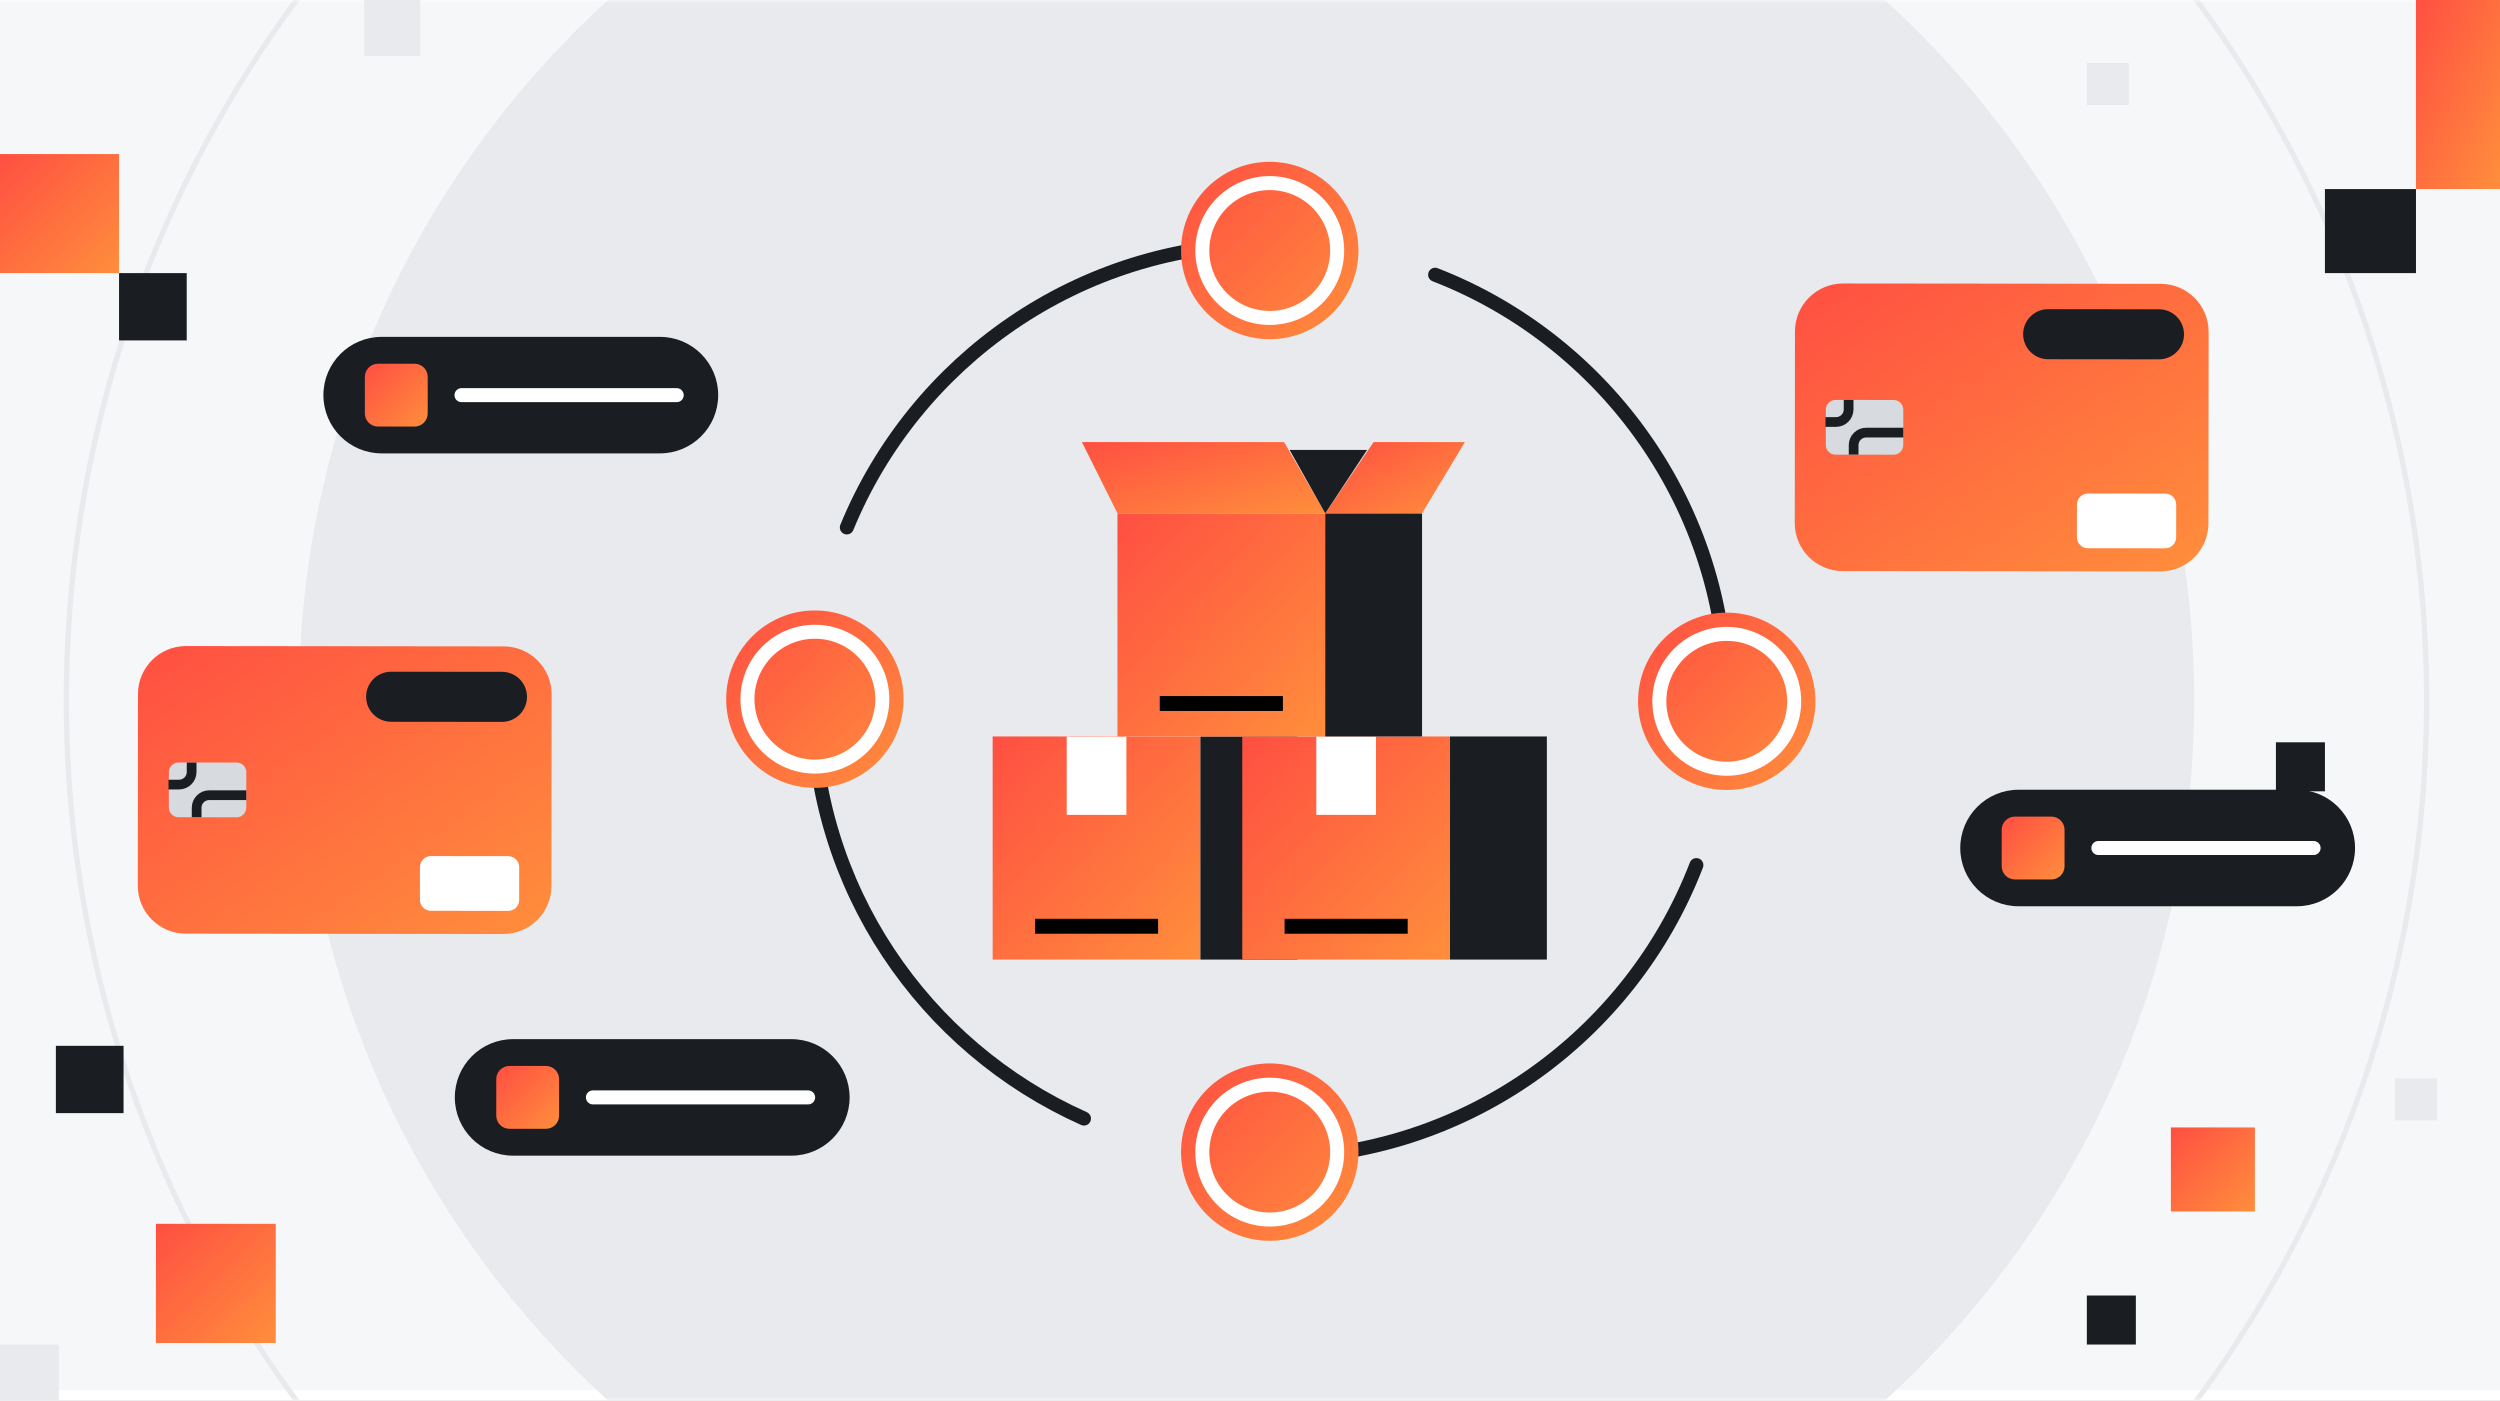 <svg width="357" height="200" viewBox="0 0 357 200" fill="none" xmlns="http://www.w3.org/2000/svg">
<rect x="0" y="0" width="357" height="200" fill="#808080" stroke="none"/>
<g clip-path="url(#clip0_357_13722)">
<rect width="357" height="200" fill="#F6F7F8"/>
<g clip-path="url(#clip1_357_13722)">
<rect width="357" height="200" fill="white"/>
<mask id="mask0_357_13722" style="mask-type:luminance" maskUnits="userSpaceOnUse" x="-77" y="0" width="510" height="200">
<path d="M432.545 0H-76.545V200H432.545V0Z" fill="white"/>
</mask>
<g mask="url(#mask0_357_13722)">
<path d="M432.545 -0H-76.545V198.503H432.545V-0Z" fill="#F6F7F8"/>
<path d="M178 235.325C252.738 235.325 313.326 174.738 313.326 100C313.326 25.262 252.738 -35.325 178 -35.325C103.262 -35.325 42.675 25.262 42.675 100C42.675 174.738 103.262 235.325 178 235.325Z" fill="#E8EAED"/>
<path d="M178 268.522C271.072 268.522 346.522 193.072 346.522 100C346.522 6.928 271.072 -68.522 178 -68.522C84.928 -68.522 9.478 6.928 9.478 100C9.478 193.072 84.928 268.522 178 268.522Z" stroke="#E8EAED" stroke-width="0.758" stroke-miterlimit="10"/>
</g>
</g>
<g clip-path="url(#clip2_357_13722)">
<path d="M17.643 149.344H7.979V158.956H17.643V149.344Z" fill="#1A1D21"/>
<path d="M26.664 39H17V48.612H26.664V39Z" fill="#1A1D21"/>
<path d="M39.378 174.761H22.265V191.782H39.378V174.761Z" fill="url(#paint0_linear_357_13722)"/>
<path d="M17 22H0V39H17V22Z" fill="url(#paint1_linear_357_13722)"/>
<path d="M8.403 192H0V200.358H8.403V192Z" fill="#E8EAED"/>
<path d="M60 0H52V8H60V0Z" fill="#E8EAED"/>
<path d="M345 27H332V39H345V27Z" fill="#1A1D21"/>
<path d="M357 0H345V27H357V0Z" fill="url(#paint2_linear_357_13722)"/>
<path d="M332 106H325V113H332V106Z" fill="#1A1D21"/>
<path d="M305 185H298V192H305V185Z" fill="#1A1D21"/>
<path d="M322 161H310V173H322V161Z" fill="url(#paint3_linear_357_13722)"/>
<path d="M348 154H342V160H348V154Z" fill="#E8EAED"/>
<path d="M304 9H298V15H304V9Z" fill="#E8EAED"/>
</g>
<path d="M120.926 75.318C130.68 51.557 154.047 34.826 181.324 34.826" stroke="#1A1D21" stroke-width="2" stroke-linecap="round" stroke-linejoin="round"/>
<path d="M154.79 159.731C131.971 149.564 116.062 126.686 116.062 100.087" stroke="#1A1D21" stroke-width="2" stroke-linecap="round" stroke-linejoin="round"/>
<path d="M242.244 123.534C232.828 147.996 209.1 165.352 181.32 165.352" stroke="#1A1D21" stroke-width="2" stroke-linecap="round" stroke-linejoin="round"/>
<path d="M204.937 39.231C229.308 48.693 246.581 72.375 246.581 100.087" stroke="#1A1D21" stroke-width="2" stroke-linecap="round" stroke-linejoin="round"/>
<path d="M246.581 112.814C253.577 112.814 259.248 107.143 259.248 100.148C259.248 93.152 253.577 87.481 246.581 87.481C239.586 87.481 233.915 93.152 233.915 100.148C233.915 107.143 239.586 112.814 246.581 112.814Z" fill="url(#paint4_linear_357_13722)"/>
<path d="M246.581 109.777C251.899 109.777 256.21 105.466 256.21 100.148C256.21 94.83 251.899 90.519 246.581 90.519C241.264 90.519 236.953 94.83 236.953 100.148C236.953 105.466 241.264 109.777 246.581 109.777Z" stroke="white" stroke-width="2" stroke-miterlimit="10"/>
<path d="M116.366 112.508C123.361 112.508 129.032 106.836 129.032 99.841C129.032 92.845 123.361 87.174 116.366 87.174C109.37 87.174 103.699 92.845 103.699 99.841C103.699 106.836 109.37 112.508 116.366 112.508Z" fill="url(#paint5_linear_357_13722)"/>
<path d="M116.365 109.47C121.683 109.47 125.994 105.159 125.994 99.841C125.994 94.523 121.683 90.212 116.365 90.212C111.048 90.212 106.737 94.523 106.737 99.841C106.737 105.159 111.048 109.47 116.365 109.47Z" stroke="white" stroke-width="2" stroke-miterlimit="10"/>
<path d="M181.32 48.439C188.315 48.439 193.987 42.768 193.987 35.773C193.987 28.777 188.315 23.106 181.32 23.106C174.324 23.106 168.653 28.777 168.653 35.773C168.653 42.768 174.324 48.439 181.32 48.439Z" fill="url(#paint6_linear_357_13722)"/>
<path d="M181.32 45.401C186.638 45.401 190.949 41.091 190.949 35.773C190.949 30.455 186.638 26.144 181.32 26.144C176.002 26.144 171.691 30.455 171.691 35.773C171.691 41.091 176.002 45.401 181.32 45.401Z" stroke="white" stroke-width="2" stroke-miterlimit="10"/>
<path d="M181.32 177.189C188.315 177.189 193.987 171.518 193.987 164.523C193.987 157.527 188.315 151.856 181.32 151.856C174.324 151.856 168.653 157.527 168.653 164.523C168.653 171.518 174.324 177.189 181.32 177.189Z" fill="url(#paint7_linear_357_13722)"/>
<path d="M181.32 174.151C186.638 174.151 190.949 169.841 190.949 164.523C190.949 159.205 186.638 154.894 181.32 154.894C176.002 154.894 171.691 159.205 171.691 164.523C171.691 169.841 176.002 174.151 181.32 174.151Z" stroke="white" stroke-width="2" stroke-miterlimit="10"/>
<path d="M113.006 148.39C117.6 148.39 121.324 152.114 121.324 156.708C121.324 159.008 120.392 161.087 118.888 162.591C117.384 164.098 115.305 165.027 113.006 165.027H73.267C68.672 165.027 64.949 161.303 64.949 156.708C64.949 154.409 65.881 152.33 67.385 150.826C68.892 149.318 70.972 148.39 73.267 148.39H113.006Z" fill="#1A1D21"/>
<path d="M84.668 156.708H115.403" stroke="white" stroke-width="2" stroke-linecap="round" stroke-linejoin="round"/>
<path d="M77.96 152.22H72.744C71.706 152.22 70.865 153.061 70.865 154.098V159.314C70.865 160.352 71.706 161.193 72.744 161.193H77.96C78.998 161.193 79.839 160.352 79.839 159.314V154.098C79.839 153.061 78.998 152.22 77.96 152.22Z" fill="url(#paint8_linear_357_13722)"/>
<path d="M94.239 48.106C98.833 48.106 102.557 51.83 102.557 56.424C102.557 58.724 101.625 60.803 100.121 62.307C98.618 63.814 96.538 64.742 94.239 64.742H54.5C49.905 64.742 46.182 61.019 46.182 56.424C46.182 54.125 47.114 52.045 48.617 50.542C50.125 49.034 52.205 48.106 54.5 48.106H94.239Z" fill="#1A1D21"/>
<path d="M65.901 56.428H96.636" stroke="white" stroke-width="2" stroke-linecap="round" stroke-linejoin="round"/>
<path d="M59.197 51.939H53.981C52.944 51.939 52.102 52.781 52.102 53.818V59.034C52.102 60.072 52.944 60.913 53.981 60.913H59.197C60.235 60.913 61.076 60.072 61.076 59.034V53.818C61.076 52.781 60.235 51.939 59.197 51.939Z" fill="url(#paint9_linear_357_13722)"/>
<path d="M327.983 112.777C332.578 112.777 336.301 116.5 336.301 121.095C336.301 123.394 335.369 125.473 333.866 126.977C332.362 128.485 330.282 129.413 327.983 129.413H288.244C283.65 129.413 279.926 125.689 279.926 121.095C279.926 118.795 280.858 116.716 282.362 115.212C283.869 113.705 285.949 112.777 288.244 112.777H327.983Z" fill="#1A1D21"/>
<path d="M299.646 121.095H330.381" stroke="white" stroke-width="2" stroke-linecap="round" stroke-linejoin="round"/>
<path d="M292.938 116.61H287.722C286.684 116.61 285.843 117.451 285.843 118.489V123.705C285.843 124.742 286.684 125.583 287.722 125.583H292.938C293.975 125.583 294.816 124.742 294.816 123.705V118.489C294.816 117.451 293.975 116.61 292.938 116.61Z" fill="url(#paint10_linear_357_13722)"/>
<path d="M171.419 105.167H141.752V137.027H171.419V105.167Z" fill="url(#paint11_linear_357_13722)"/>
<path d="M185.248 105.167H171.419V137.027H185.248V105.167Z" fill="#1A1D21"/>
<path d="M160.358 105.167H152.812V116.36H160.358V105.167Z" fill="url(#paint12_linear_357_13722)"/>
<path d="M177.551 105.167H207.059V137.027H177.551C177.464 137.027 177.396 136.958 177.396 136.871V105.322C177.396 105.235 177.464 105.167 177.551 105.167Z" fill="url(#paint13_linear_357_13722)"/>
<path d="M220.892 105.167H207.062V137.027H220.892V105.167Z" fill="#1A1D21"/>
<path d="M160.847 105.167H152.324V116.36H160.847V105.167Z" fill="white"/>
<path d="M196.49 105.167H187.968V116.36H196.49V105.167Z" fill="white"/>
<path d="M189.24 73.307H159.574V105.167H189.24V73.307Z" fill="url(#paint14_linear_357_13722)"/>
<path d="M203.07 73.307H189.24V105.167H203.07V73.307Z" fill="#1A1D21"/>
<path d="M147.797 132.269H165.377" stroke="url(#paint15_linear_357_13722)" stroke-width="2.13" stroke-miterlimit="10"/>
<path d="M183.437 132.269H201.017" stroke="url(#paint16_linear_357_13722)" stroke-width="2.13" stroke-miterlimit="10"/>
<path d="M165.615 100.462H183.199" stroke="url(#paint17_linear_357_13722)" stroke-width="2.13" stroke-miterlimit="10"/>
<path d="M189.241 73.307L183.366 63.125H154.498L159.574 73.307H189.241Z" fill="url(#paint18_linear_357_13722)"/>
<path d="M189.24 73.307L196.153 63.125H209.187L203.07 73.307H189.24Z" fill="url(#paint19_linear_357_13722)"/>
<path d="M195.222 64.246H184.157L189.241 73.307L195.222 64.246Z" fill="#1A1D21"/>
<path d="M308.544 40.53L263.184 40.482C259.398 40.478 256.325 43.545 256.321 47.331L256.292 74.691C256.288 78.478 259.355 81.55 263.141 81.554L308.501 81.602C312.287 81.606 315.36 78.539 315.364 74.753L315.393 47.393C315.397 43.606 312.33 40.534 308.544 40.53Z" fill="url(#paint20_linear_357_13722)"/>
<path d="M308.309 44.166L292.48 44.149C290.507 44.147 288.906 45.745 288.904 47.718L288.904 47.721C288.902 49.694 290.499 51.295 292.472 51.297L308.302 51.314C310.274 51.316 311.875 49.718 311.877 47.745L311.877 47.742C311.879 45.769 310.282 44.168 308.309 44.166Z" fill="#1A1D21"/>
<path d="M309.198 70.485L298.156 70.474C297.292 70.473 296.591 71.172 296.59 72.036L296.585 76.722C296.585 77.586 297.284 78.287 298.148 78.288L309.19 78.299C310.054 78.3 310.755 77.601 310.756 76.737L310.761 72.051C310.762 71.187 310.062 70.486 309.198 70.485Z" fill="white"/>
<path d="M270.409 57.119L262.117 57.11C261.354 57.109 260.734 57.727 260.733 58.491L260.728 63.54C260.727 64.304 261.346 64.924 262.109 64.924L270.401 64.933C271.164 64.934 271.784 64.315 271.785 63.552L271.79 58.503C271.791 57.739 271.173 57.119 270.409 57.119Z" fill="#D7DBE0"/>
<path d="M271.79 61.776H266.502C265.506 61.769 264.699 62.576 264.699 63.568V64.92" stroke="#1A1D21" stroke-width="1.39" stroke-miterlimit="10"/>
<path d="M260.676 60.261H262.18C263.176 60.261 263.983 59.458 263.983 58.466V57.114" stroke="#1A1D21" stroke-width="1.39" stroke-miterlimit="10"/>
<path d="M71.925 92.305L26.566 92.257C22.779 92.253 19.706 95.32 19.702 99.106L19.674 126.466C19.67 130.252 22.736 133.325 26.523 133.329L71.882 133.377C75.669 133.381 78.742 130.314 78.746 126.528L78.774 99.168C78.778 95.381 75.712 92.309 71.925 92.305Z" fill="url(#paint21_linear_357_13722)"/>
<path d="M71.687 95.937L55.857 95.921C53.885 95.918 52.284 97.516 52.282 99.489L52.282 99.493C52.28 101.465 53.877 103.066 55.85 103.068L71.679 103.085C73.652 103.087 75.253 101.489 75.255 99.517L75.255 99.513C75.257 97.54 73.66 95.939 71.687 95.937Z" fill="#1A1D21"/>
<path d="M72.58 122.26L61.538 122.248C60.674 122.247 59.973 122.947 59.972 123.811L59.967 128.497C59.966 129.361 60.666 130.062 61.53 130.063L72.572 130.074C73.436 130.075 74.137 129.376 74.138 128.512L74.142 123.826C74.143 122.962 73.444 122.261 72.58 122.26Z" fill="white"/>
<path d="M33.791 108.894L25.499 108.885C24.736 108.884 24.116 109.502 24.115 110.266L24.11 115.315C24.109 116.079 24.727 116.698 25.491 116.699L33.783 116.708C34.546 116.709 35.166 116.09 35.167 115.327L35.172 110.278C35.173 109.514 34.554 108.894 33.791 108.894Z" fill="#D7DBE0"/>
<path d="M35.172 113.553H29.884C28.888 113.546 28.081 114.352 28.081 115.345V116.697" stroke="#1A1D21" stroke-width="1.39" stroke-miterlimit="10"/>
<path d="M24.059 112.038H25.562C26.559 112.038 27.366 111.235 27.366 110.243V108.89" stroke="#1A1D21" stroke-width="1.39" stroke-miterlimit="10"/>
</g>
<defs>
<linearGradient id="paint0_linear_357_13722" x1="22.265" y1="174.761" x2="39.286" y2="191.874" gradientUnits="userSpaceOnUse">
<stop stop-color="#FF4F42"/>
<stop offset="1" stop-color="#FF8E3C"/>
</linearGradient>
<linearGradient id="paint1_linear_357_13722" x1="0" y1="22" x2="17" y2="39" gradientUnits="userSpaceOnUse">
<stop stop-color="#FF4F42"/>
<stop offset="1" stop-color="#FF8E3C"/>
</linearGradient>
<linearGradient id="paint2_linear_357_13722" x1="345" y1="0" x2="365.041" y2="8.907" gradientUnits="userSpaceOnUse">
<stop stop-color="#FF4F42"/>
<stop offset="1" stop-color="#FF8E3C"/>
</linearGradient>
<linearGradient id="paint3_linear_357_13722" x1="310" y1="161" x2="322" y2="173" gradientUnits="userSpaceOnUse">
<stop stop-color="#FF4F42"/>
<stop offset="1" stop-color="#FF8E3C"/>
</linearGradient>
<linearGradient id="paint4_linear_357_13722" x1="233.915" y1="87.481" x2="259.248" y2="112.814" gradientUnits="userSpaceOnUse">
<stop stop-color="#FF4F42"/>
<stop offset="1" stop-color="#FF8E3C"/>
</linearGradient>
<linearGradient id="paint5_linear_357_13722" x1="103.699" y1="87.174" x2="129.032" y2="112.508" gradientUnits="userSpaceOnUse">
<stop stop-color="#FF4F42"/>
<stop offset="1" stop-color="#FF8E3C"/>
</linearGradient>
<linearGradient id="paint6_linear_357_13722" x1="168.653" y1="23.106" x2="193.987" y2="48.439" gradientUnits="userSpaceOnUse">
<stop stop-color="#FF4F42"/>
<stop offset="1" stop-color="#FF8E3C"/>
</linearGradient>
<linearGradient id="paint7_linear_357_13722" x1="168.653" y1="151.856" x2="193.987" y2="177.189" gradientUnits="userSpaceOnUse">
<stop stop-color="#FF4F42"/>
<stop offset="1" stop-color="#FF8E3C"/>
</linearGradient>
<linearGradient id="paint8_linear_357_13722" x1="70.865" y1="152.22" x2="79.839" y2="161.193" gradientUnits="userSpaceOnUse">
<stop stop-color="#FF4F42"/>
<stop offset="1" stop-color="#FF8E3C"/>
</linearGradient>
<linearGradient id="paint9_linear_357_13722" x1="52.102" y1="51.939" x2="61.076" y2="60.913" gradientUnits="userSpaceOnUse">
<stop stop-color="#FF4F42"/>
<stop offset="1" stop-color="#FF8E3C"/>
</linearGradient>
<linearGradient id="paint10_linear_357_13722" x1="285.843" y1="116.61" x2="294.816" y2="125.583" gradientUnits="userSpaceOnUse">
<stop stop-color="#FF4F42"/>
<stop offset="1" stop-color="#FF8E3C"/>
</linearGradient>
<linearGradient id="paint11_linear_357_13722" x1="141.752" y1="105.167" x2="173.531" y2="134.758" gradientUnits="userSpaceOnUse">
<stop stop-color="#FF4F42"/>
<stop offset="1" stop-color="#FF8E3C"/>
</linearGradient>
<linearGradient id="paint12_linear_357_13722" x1="152.812" y1="105.167" x2="163.188" y2="112.161" gradientUnits="userSpaceOnUse">
<stop stop-color="#FF4F42"/>
<stop offset="1" stop-color="#FF8E3C"/>
</linearGradient>
<linearGradient id="paint13_linear_357_13722" x1="177.396" y1="105.167" x2="209.174" y2="134.754" gradientUnits="userSpaceOnUse">
<stop stop-color="#FF4F42"/>
<stop offset="1" stop-color="#FF8E3C"/>
</linearGradient>
<linearGradient id="paint14_linear_357_13722" x1="159.574" y1="73.307" x2="191.353" y2="102.898" gradientUnits="userSpaceOnUse">
<stop stop-color="#FF4F42"/>
<stop offset="1" stop-color="#FF8E3C"/>
</linearGradient>
<linearGradient id="paint15_linear_357_13722" x1="nan" y1="nan" x2="nan" y2="nan" gradientUnits="userSpaceOnUse">
<stop/>
<stop offset="1" stop-color="#333333"/>
</linearGradient>
<linearGradient id="paint16_linear_357_13722" x1="nan" y1="nan" x2="nan" y2="nan" gradientUnits="userSpaceOnUse">
<stop/>
<stop offset="1" stop-color="#333333"/>
</linearGradient>
<linearGradient id="paint17_linear_357_13722" x1="nan" y1="nan" x2="nan" y2="nan" gradientUnits="userSpaceOnUse">
<stop/>
<stop offset="1" stop-color="#333333"/>
</linearGradient>
<linearGradient id="paint18_linear_357_13722" x1="154.498" y1="63.125" x2="159.994" y2="81.878" gradientUnits="userSpaceOnUse">
<stop stop-color="#FF4F42"/>
<stop offset="1" stop-color="#FF8E3C"/>
</linearGradient>
<linearGradient id="paint19_linear_357_13722" x1="189.24" y1="63.125" x2="197.486" y2="79.279" gradientUnits="userSpaceOnUse">
<stop stop-color="#FF4F42"/>
<stop offset="1" stop-color="#FF8E3C"/>
</linearGradient>
<linearGradient id="paint20_linear_357_13722" x1="256.328" y1="40.475" x2="294.771" y2="95.89" gradientUnits="userSpaceOnUse">
<stop stop-color="#FF4F42"/>
<stop offset="1" stop-color="#FF8E3C"/>
</linearGradient>
<linearGradient id="paint21_linear_357_13722" x1="19.71" y1="92.25" x2="58.153" y2="147.665" gradientUnits="userSpaceOnUse">
<stop stop-color="#FF4F42"/>
<stop offset="1" stop-color="#FF8E3C"/>
</linearGradient>
<clipPath id="clip0_357_13722">
<rect width="357" height="200" fill="white"/>
</clipPath>
<clipPath id="clip1_357_13722">
<rect width="357" height="200" fill="white"/>
</clipPath>
<clipPath id="clip2_357_13722">
<rect width="357" height="200" fill="white"/>
</clipPath>
</defs>
</svg>
